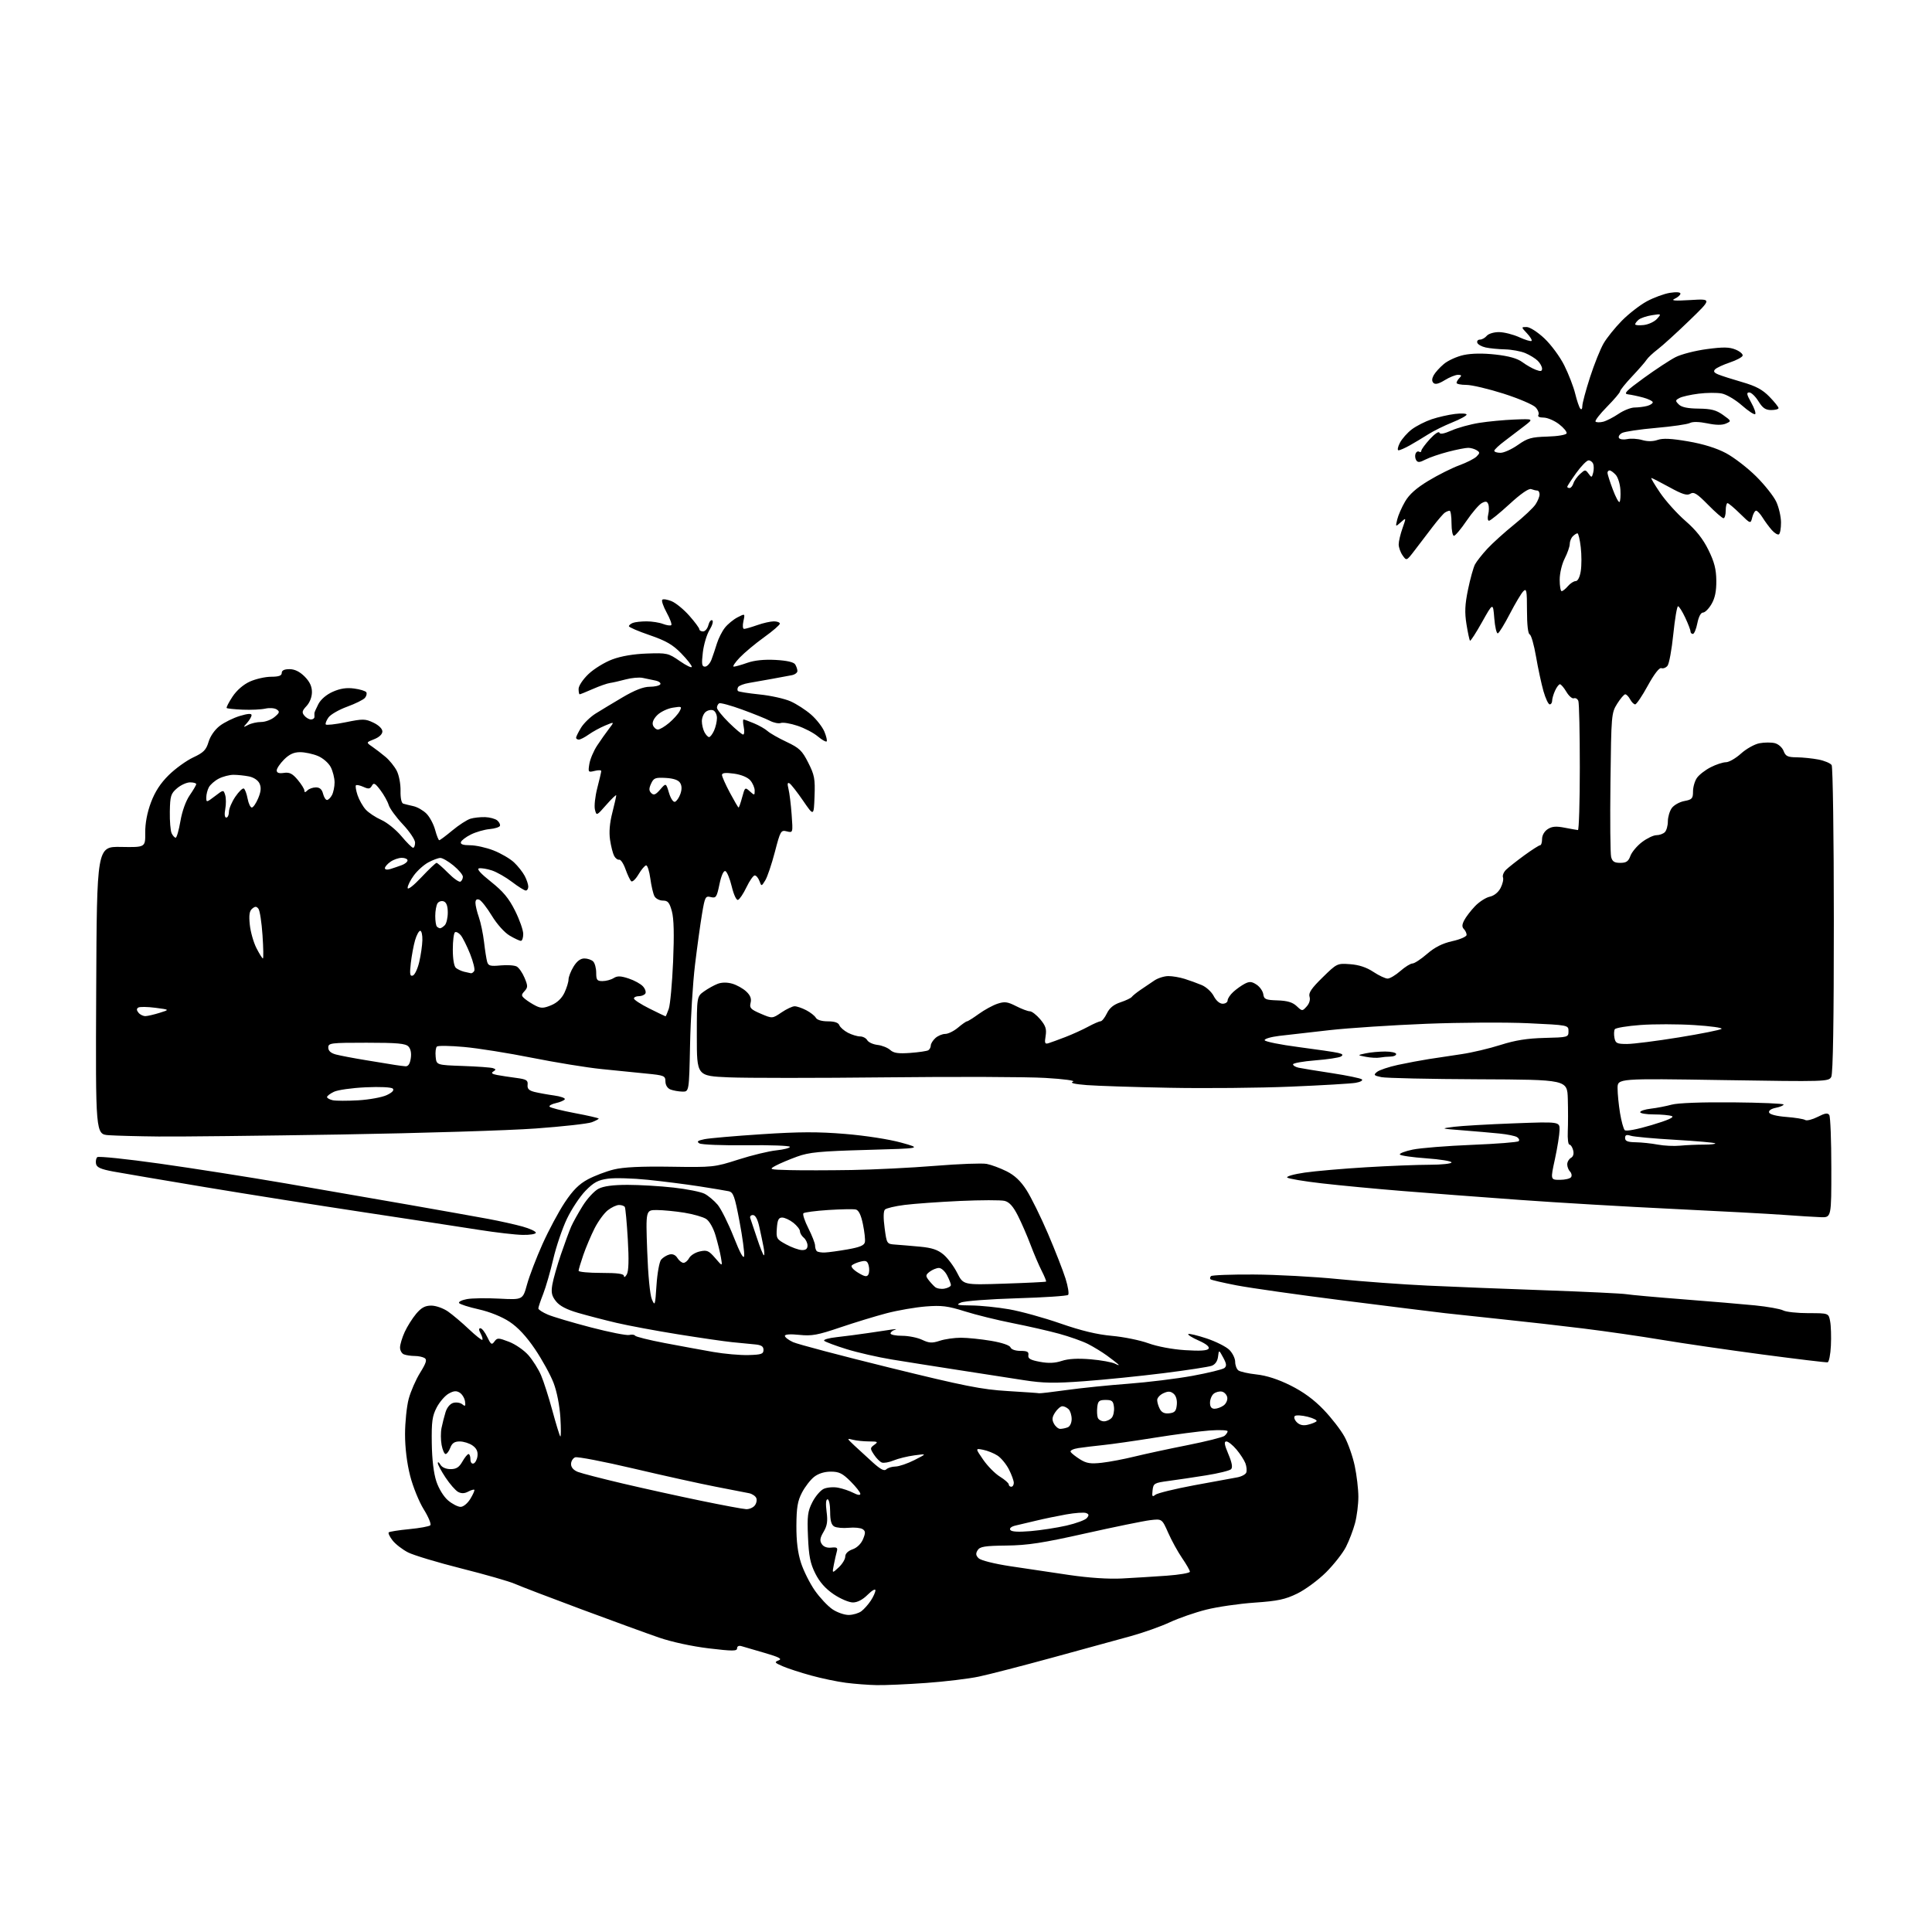 <?xml version="1.0" encoding="UTF-8" standalone="no"?>
<svg 
  version="1.1" 
  xmlns="http://www.w3.org/2000/svg" 
  xmlns:xlink="http://www.w3.org/1999/xlink" 
  xmlns:svg="http://www.w3.org/2000/svg"
  xmlns:rdf="http://www.w3.org/1999/02/22-rdf-syntax-ns#"
  xmlns:cc="http://creativecommons.org/ns#"
  xmlns:dc="http://purl.org/dc/elements/1.1/"
  viewBox="0 0 768 768"
  width="768"
  height="768"
>
<style>svg {background-color: white; }</style>"
<path stroke="none" fill="black" fill-rule="evenodd" d="M348.50,669.86C345.20,669.80 339.69,669.38 336.25,668.93C332.81,668.49 326.59,667.19 322.43,666.04C318.26,664.90 313.20,663.25 311.18,662.38C307.92,660.98 307.73,660.71 309.50,660.03C311.05,659.44 309.82,658.77 304.00,657.07C299.88,655.86 295.71,654.64 294.75,654.37C293.69,654.06 293.00,654.41 293.00,655.23C293.00,656.38 291.24,656.38 281.75,655.25C275.14,654.46 267.00,652.70 262.00,650.98C257.32,649.37 243.38,644.28 231.00,639.68C218.62,635.07 206.75,630.53 204.61,629.58C202.47,628.63 192.96,625.90 183.48,623.51C173.99,621.12 164.42,618.24 162.21,617.11C160.00,615.98 157.24,613.85 156.08,612.38C154.92,610.90 154.22,609.45 154.53,609.14C154.83,608.84 158.50,608.26 162.67,607.86C166.85,607.46 170.62,606.77 171.06,606.32C171.50,605.87 170.33,603.02 168.45,600.00C166.57,596.98 164.12,590.94 163.02,586.59C161.76,581.65 161.00,575.46 161.01,570.09C161.02,565.37 161.67,559.06 162.46,556.09C163.26,553.11 165.30,548.42 167.01,545.68C169.41,541.81 169.82,540.50 168.81,539.86C168.09,539.40 166.30,539.02 164.83,539.02C163.36,539.01 161.45,538.73 160.58,538.39C159.71,538.06 159.01,536.82 159.02,535.64C159.03,534.46 159.86,531.70 160.87,529.50C161.87,527.30 163.93,524.04 165.43,522.25C167.50,519.80 168.99,519.00 171.45,519.00C173.27,519.00 176.23,520.05 178.11,521.36C179.97,522.67 183.71,525.82 186.40,528.38C189.10,530.93 191.50,532.83 191.73,532.60C191.97,532.36 191.66,531.23 191.05,530.09C190.29,528.67 190.27,528.00 190.98,528.00C191.56,528.00 192.78,529.56 193.68,531.46C195.14,534.51 195.48,534.73 196.54,533.28C197.66,531.75 198.08,531.76 202.33,533.38C204.85,534.34 208.32,536.74 210.05,538.71C211.78,540.68 214.04,544.27 215.07,546.67C216.11,549.08 218.14,555.43 219.59,560.78C221.04,566.12 222.45,570.73 222.73,571.00C223.02,571.27 223.03,567.90 222.76,563.50C222.46,558.74 221.37,553.16 220.05,549.72C218.83,546.54 215.52,540.52 212.69,536.33C209.24,531.23 205.90,527.63 202.53,525.41C199.48,523.40 194.66,521.46 190.26,520.47C186.28,519.58 182.78,518.45 182.48,517.97C182.19,517.49 183.58,516.79 185.58,516.42C187.57,516.04 193.40,515.96 198.51,516.23C207.82,516.71 207.82,516.71 209.50,510.61C210.42,507.25 213.19,500.03 215.64,494.56C218.09,489.10 222.08,481.64 224.50,478.00C227.74,473.12 230.18,470.69 233.70,468.80C236.34,467.40 240.97,465.63 244.00,464.89C247.81,463.95 254.78,463.61 266.65,463.79C283.45,464.05 284.01,463.99 293.52,460.94C298.86,459.23 305.66,457.58 308.62,457.28C311.58,456.97 314.00,456.34 314.00,455.89C314.00,455.43 306.24,455.14 296.75,455.25C287.26,455.36 278.83,455.03 278.01,454.51C276.85,453.79 277.31,453.41 280.01,452.85C281.93,452.45 292.18,451.56 302.79,450.87C317.74,449.89 325.22,449.86 336.00,450.76C343.94,451.41 353.48,452.89 358.21,454.20C366.50,456.50 366.50,456.50 344.50,457.11C325.87,457.63 321.64,458.04 316.87,459.77C313.78,460.89 309.95,462.51 308.37,463.36C305.57,464.88 305.69,464.92 314.00,465.14C318.68,465.26 329.70,465.24 338.50,465.10C347.30,464.95 362.25,464.21 371.72,463.44C381.20,462.67 390.42,462.32 392.22,462.67C394.03,463.01 397.58,464.33 400.11,465.59C403.35,467.21 405.72,469.45 408.06,473.09C409.89,475.95 413.73,483.73 416.58,490.39C419.43,497.05 422.57,505.08 423.56,508.24C424.55,511.39 425.02,514.32 424.60,514.74C424.18,515.16 414.99,515.77 404.17,516.09C393.35,516.41 383.38,517.17 382.00,517.78C379.85,518.72 380.43,518.88 386.12,518.94C389.76,518.97 396.53,519.66 401.17,520.47C405.81,521.28 414.99,523.82 421.56,526.11C429.82,528.98 436.12,530.50 442.00,531.02C446.68,531.44 453.20,532.77 456.50,533.97C460.04,535.26 466.04,536.39 471.11,536.71C477.08,537.09 479.94,536.91 480.43,536.11C480.89,535.37 479.45,534.20 476.49,532.89C473.93,531.76 472.07,530.60 472.35,530.31C472.64,530.03 475.91,530.81 479.63,532.04C483.34,533.28 487.42,535.33 488.69,536.60C489.96,537.87 491.00,540.00 491.00,541.33C491.00,542.66 491.56,544.20 492.25,544.74C492.94,545.28 496.20,546.01 499.50,546.37C503.44,546.79 508.07,548.28 513.00,550.74C518.08,553.27 522.33,556.38 526.18,560.40C529.30,563.65 533.03,568.48 534.47,571.13C535.91,573.77 537.74,578.99 538.53,582.72C539.32,586.45 539.97,591.98 539.97,595.00C539.97,598.02 539.38,602.75 538.64,605.50C537.91,608.25 536.28,612.50 535.03,614.95C533.78,617.40 530.22,621.93 527.13,625.02C524.03,628.10 518.88,631.90 515.69,633.46C510.88,635.81 507.95,636.43 498.69,637.07C492.53,637.50 483.90,638.75 479.50,639.86C475.10,640.96 468.57,643.22 465.00,644.89C461.43,646.55 454.45,649.03 449.50,650.39C444.55,651.75 430.57,655.58 418.42,658.91C406.28,662.23 393.08,665.64 389.08,666.48C385.08,667.33 375.66,668.46 368.15,669.00C360.64,669.54 351.80,669.93 348.50,669.86zM337.40,641.97C339.10,641.95 341.36,641.28 342.42,640.48C343.48,639.68 345.16,637.79 346.16,636.27C347.17,634.74 347.99,632.90 347.99,632.17C348.00,631.44 346.62,632.23 344.92,633.92C342.95,635.90 340.84,637.00 339.04,637.00C337.49,637.00 334.06,635.54 331.41,633.75C328.13,631.53 325.81,628.91 324.10,625.50C322.09,621.49 321.52,618.60 321.19,610.92C320.83,602.60 321.06,600.80 322.93,597.13C324.11,594.82 326.15,592.43 327.46,591.83C328.77,591.24 331.34,591.03 333.17,591.38C335.00,591.73 337.74,592.66 339.25,593.45C340.95,594.33 342.00,594.48 342.00,593.82C342.00,593.24 340.25,591.02 338.12,588.88C334.91,585.67 333.55,585.00 330.25,585.00C327.72,585.00 325.30,585.76 323.61,587.09C322.14,588.25 319.97,591.06 318.79,593.34C317.05,596.68 316.62,599.28 316.58,606.50C316.55,612.69 317.13,617.31 318.42,621.30C319.46,624.48 321.93,629.42 323.92,632.27C325.91,635.11 329.06,638.47 330.92,639.72C332.77,640.97 335.69,641.99 337.40,641.97zM446.00,627.47C450.68,627.23 458.66,626.73 463.75,626.37C468.84,626.00 473.00,625.29 473.00,624.78C473.00,624.28 471.62,621.85 469.93,619.40C468.25,616.95 465.75,612.42 464.39,609.34C461.91,603.73 461.91,603.73 457.20,604.29C454.62,604.60 443.05,606.97 431.50,609.55C414.46,613.37 408.54,614.28 400.11,614.38C391.43,614.48 389.54,614.79 388.63,616.23C387.80,617.55 387.89,618.32 389.02,619.43C389.87,620.27 395.20,621.62 401.50,622.58C407.55,623.50 418.12,625.07 425.00,626.08C432.83,627.23 440.68,627.75 446.00,627.47zM333.38,623.08C334.82,621.74 336.00,619.81 336.00,618.77C336.00,617.60 337.09,616.52 338.91,615.88C340.67,615.27 342.30,613.68 343.07,611.84C344.10,609.33 344.08,608.65 342.91,607.86C342.13,607.34 339.65,607.10 337.38,607.32C335.11,607.54 332.53,607.31 331.63,606.81C330.47,606.16 330.00,604.49 330.00,600.95C330.00,598.21 329.54,596.00 328.97,596.00C328.31,596.00 328.17,597.77 328.58,600.90C329.09,604.71 328.82,606.49 327.39,608.92C325.95,611.35 325.79,612.44 326.66,613.77C327.36,614.87 328.76,615.39 330.47,615.20C332.66,614.96 333.07,615.24 332.66,616.70C332.38,617.69 331.84,620.08 331.46,622.00C330.77,625.50 330.77,625.50 333.38,623.08zM409.64,608.65C413.68,608.31 420.11,607.32 423.93,606.45C427.74,605.58 431.39,604.23 432.04,603.45C432.97,602.33 432.90,601.90 431.72,601.45C430.90,601.13 427.36,601.38 423.86,602.00C420.36,602.62 415.02,603.73 412.00,604.46C408.98,605.19 405.24,606.08 403.71,606.42C402.02,606.81 401.19,607.50 401.60,608.16C402.06,608.90 404.72,609.06 409.64,608.65zM296.63,599.92C297.80,599.97 299.31,599.33 299.99,598.51C300.67,597.69 300.97,596.36 300.65,595.54C300.34,594.73 299.05,593.85 297.79,593.58C296.53,593.32 290.55,592.15 284.50,590.99C278.45,589.82 263.77,586.58 251.88,583.78C239.99,580.98 229.53,578.97 228.63,579.31C227.74,579.66 227.00,580.86 227.00,581.99C227.00,583.31 227.99,584.43 229.75,585.12C231.26,585.70 239.25,587.77 247.50,589.71C255.75,591.65 269.70,594.73 278.50,596.54C287.30,598.36 295.46,599.88 296.63,599.92zM183.09,599.00C184.20,599.00 185.86,597.63 186.98,595.80C188.05,594.03 188.76,592.42 188.55,592.22C188.34,592.01 187.23,592.34 186.09,592.95C184.65,593.72 183.41,593.76 182.11,593.06C181.07,592.50 178.82,589.93 177.11,587.35C175.40,584.77 174.01,582.17 174.03,581.58C174.05,580.99 174.52,581.29 175.08,582.25C175.69,583.30 177.30,584.00 179.10,584.00C181.38,584.00 182.50,583.29 183.80,581.01C184.73,579.36 185.84,578.01 186.25,578.01C186.66,578.00 187.00,578.94 187.00,580.08C187.00,581.30 187.52,582.00 188.25,581.76C188.94,581.53 189.64,580.19 189.81,578.77C190.02,576.99 189.41,575.70 187.83,574.60C186.58,573.72 184.29,573.00 182.75,573.00C180.68,573.00 179.70,573.65 179.00,575.50C178.48,576.88 177.64,578.00 177.14,578.00C176.63,578.00 175.92,576.39 175.55,574.42C175.18,572.45 175.16,569.41 175.51,567.67C175.86,565.92 176.58,563.08 177.11,561.36C177.70,559.46 178.94,557.99 180.24,557.65C181.43,557.34 183.03,557.61 183.79,558.24C184.93,559.19 185.13,558.97 184.85,557.05C184.66,555.76 183.71,554.21 182.74,553.60C181.41,552.77 180.34,552.86 178.33,554.00C176.87,554.83 174.74,557.30 173.59,559.50C171.83,562.86 171.52,565.12 171.64,573.67C171.73,580.16 172.39,585.66 173.46,588.89C174.45,591.85 176.39,594.99 178.15,596.47C179.80,597.86 182.03,599.00 183.09,599.00zM459.24,594.21C460.02,593.57 466.92,591.87 474.58,590.44C482.24,589.01 489.94,587.60 491.69,587.30C493.44,587.00 495.12,586.13 495.41,585.37C495.70,584.61 495.55,582.95 495.07,581.68C494.59,580.42 492.99,577.95 491.51,576.19C490.03,574.44 488.23,573.00 487.50,573.00C486.50,573.00 486.70,574.25 488.28,578.00C489.73,581.43 490.07,583.33 489.37,584.03C488.80,584.60 484.32,585.70 479.42,586.48C474.51,587.27 467.80,588.26 464.50,588.70C458.82,589.46 458.48,589.66 458.16,592.44C457.89,594.88 458.07,595.19 459.24,594.21zM402.00,591.00C402.55,591.00 403.00,590.31 403.00,589.46C403.00,588.61 402.13,586.21 401.06,584.11C399.99,582.02 397.96,579.55 396.55,578.63C395.14,577.70 392.57,576.66 390.84,576.32C387.69,575.69 387.69,575.69 390.83,580.25C392.56,582.76 395.55,585.80 397.49,586.99C399.42,588.19 401.00,589.58 401.00,590.08C401.00,590.59 401.45,591.00 402.00,591.00zM352.31,584.09C352.91,583.49 354.55,582.99 355.95,582.97C357.35,582.95 360.75,581.79 363.50,580.40C368.50,577.85 368.50,577.85 363.50,578.52C360.75,578.89 357.03,579.80 355.23,580.55C353.42,581.30 351.31,581.67 350.54,581.38C349.76,581.08 348.36,579.67 347.43,578.25C345.83,575.81 345.83,575.59 347.56,574.33C349.19,573.14 348.97,573.00 345.44,572.99C343.27,572.98 340.38,572.68 339.00,572.32C336.57,571.69 336.59,571.75 339.59,574.59C341.30,576.19 344.61,579.23 346.95,581.34C350.04,584.13 351.52,584.88 352.31,584.09zM438.00,581.47C441.02,581.13 446.88,580.02 451.00,579.00C455.12,577.99 464.57,575.95 472.00,574.48C479.43,573.00 486.06,571.34 486.75,570.78C487.44,570.21 488.00,569.39 488.00,568.94C488.00,568.49 484.74,568.36 480.75,568.65C476.76,568.95 466.98,570.23 459.00,571.51C451.02,572.79 441.80,574.11 438.50,574.44C435.20,574.78 430.81,575.31 428.75,575.62C426.63,575.93 425.26,576.61 425.60,577.17C425.94,577.72 427.63,579.05 429.36,580.13C431.91,581.72 433.54,581.97 438.00,581.47zM421.45,568.00C422.21,568.00 423.55,567.73 424.42,567.39C425.32,567.05 426.00,565.63 426.00,564.09C426.00,562.61 425.46,560.86 424.80,560.20C424.14,559.54 423.03,559.00 422.32,559.00C421.62,559.00 420.33,560.09 419.45,561.43C418.21,563.33 418.10,564.33 418.96,565.93C419.57,567.07 420.69,568.00 421.45,568.00zM519.82,566.37C521.30,566.03 522.87,565.41 523.31,565.01C523.76,564.61 522.19,563.78 519.82,563.18C517.45,562.58 515.14,562.46 514.69,562.91C514.24,563.36 514.61,564.47 515.51,565.37C516.62,566.47 518.01,566.80 519.82,566.37zM438.85,565.00C439.90,565.00 441.29,564.35 441.95,563.56C442.61,562.77 443.00,560.86 442.82,559.31C442.55,556.93 442.05,556.50 439.50,556.50C436.95,556.50 436.45,556.92 436.18,559.33C436.00,560.89 436.10,562.81 436.39,563.58C436.69,564.36 437.80,565.00 438.85,565.00zM464.82,561.81C467.00,561.56 467.56,560.93 467.80,558.41C467.99,556.52 467.49,554.83 466.52,554.02C465.30,553.01 464.37,552.96 462.47,553.83C461.11,554.45 460.00,555.67 460.00,556.54C460.00,557.42 460.48,559.03 461.07,560.13C461.81,561.51 462.95,562.03 464.82,561.81zM482.81,560.00C483.80,560.00 485.43,559.41 486.42,558.68C487.41,557.96 488.05,556.50 487.85,555.45C487.64,554.39 486.67,553.37 485.69,553.18C484.71,552.99 483.25,553.38 482.45,554.04C481.65,554.70 481.00,556.31 481.00,557.62C481.00,559.25 481.57,560.00 482.81,560.00zM413.08,553.84C413.39,553.93 418.34,553.35 424.08,552.55C429.81,551.75 440.80,550.63 448.50,550.06C456.20,549.48 467.68,548.07 474.00,546.92C480.32,545.76 486.05,544.36 486.72,543.81C487.68,543.02 487.57,542.10 486.24,539.65C484.53,536.50 484.53,536.50 484.19,539.30C483.98,541.08 483.06,542.40 481.68,542.92C480.48,543.36 471.85,544.69 462.50,545.86C453.15,547.03 438.98,548.47 431.00,549.05C419.13,549.93 414.78,549.85 407.00,548.64C401.77,547.82 390.07,546.01 381.00,544.61C371.93,543.21 360.00,541.32 354.50,540.42C349.00,539.52 340.90,537.66 336.50,536.30C332.10,534.93 328.11,533.44 327.64,532.99C327.16,532.54 329.41,531.88 332.64,531.53C335.86,531.18 341.43,530.45 345.00,529.92C348.57,529.38 352.85,528.74 354.50,528.51C356.15,528.27 356.71,528.31 355.75,528.61C354.79,528.90 354.00,529.56 354.00,530.07C354.00,530.58 356.07,531.00 358.60,531.00C361.13,531.00 364.71,531.72 366.55,532.59C369.35,533.92 370.52,533.98 373.57,532.98C375.58,532.31 379.36,531.77 381.97,531.77C384.57,531.77 389.95,532.32 393.92,532.99C398.26,533.72 401.36,534.76 401.68,535.60C401.99,536.42 403.63,537.00 405.65,537.00C408.35,537.00 409.02,537.37 408.79,538.72C408.57,540.05 409.58,540.64 413.35,541.34C416.79,541.99 419.33,541.88 422.07,540.98C424.66,540.12 428.43,539.91 433.52,540.34C437.69,540.69 442.09,541.49 443.30,542.11C444.51,542.74 445.05,542.83 444.50,542.32C443.95,541.81 441.93,540.24 440.00,538.84C438.07,537.44 434.70,535.38 432.50,534.26C430.30,533.14 425.12,531.31 421.00,530.18C416.88,529.05 408.55,527.16 402.50,525.96C396.45,524.77 387.90,522.66 383.50,521.27C376.76,519.15 374.31,518.84 368.00,519.34C363.88,519.67 356.90,520.87 352.50,522.02C348.10,523.17 339.78,525.71 334.00,527.67C325.02,530.72 322.67,531.15 317.75,530.63C314.18,530.26 312.00,530.41 312.00,531.03C312.00,531.58 313.46,532.70 315.25,533.52C317.04,534.34 334.25,538.89 353.50,543.63C383.37,550.98 390.26,552.35 400.50,552.96C407.10,553.36 412.76,553.75 413.08,553.84zM726.50,541.54C725.95,541.65 714.25,540.24 700.50,538.42C686.75,536.59 668.75,533.97 660.50,532.59C652.25,531.21 638.30,529.20 629.50,528.11C620.70,527.02 606.52,525.41 598.00,524.53C589.48,523.64 578.90,522.51 574.50,522.01C570.10,521.50 551.88,519.24 534.00,516.97C516.12,514.71 497.05,512.00 491.61,510.96C486.17,509.91 481.48,508.82 481.19,508.53C480.90,508.24 480.99,507.68 481.39,507.28C481.79,506.88 489.40,506.59 498.31,506.64C507.21,506.68 522.38,507.50 532.00,508.46C541.62,509.42 557.60,510.59 567.50,511.05C577.40,511.52 598.55,512.36 614.50,512.92C630.45,513.49 644.85,514.18 646.50,514.46C648.15,514.74 658.27,515.66 669.00,516.49C679.73,517.32 692.62,518.41 697.65,518.91C702.69,519.42 707.72,520.32 708.84,520.91C709.95,521.51 714.48,522.00 718.89,522.00C726.91,522.00 726.91,522.00 727.51,525.25C727.85,527.04 727.98,531.39 727.81,534.92C727.64,538.45 727.05,541.43 726.50,541.54zM297.50,538.66C302.65,538.52 303.50,538.23 303.50,536.61C303.50,535.19 302.65,534.65 300.00,534.41C298.07,534.23 294.02,533.84 291.00,533.53C287.98,533.23 278.30,531.82 269.50,530.41C260.70,529.00 249.68,526.94 245.00,525.84C240.32,524.74 233.49,522.96 229.80,521.89C225.21,520.56 222.44,519.11 221.00,517.27C219.31,515.13 219.03,513.81 219.56,510.65C219.93,508.48 221.47,503.06 222.99,498.61C224.51,494.15 226.36,489.15 227.09,487.50C227.82,485.85 229.88,482.16 231.66,479.30C233.45,476.44 236.26,473.40 237.91,472.55C239.93,471.50 243.69,471.00 249.49,471.00C254.21,471.00 262.43,471.48 267.74,472.08C273.05,472.67 278.60,473.78 280.08,474.54C281.55,475.30 283.89,477.27 285.27,478.90C286.64,480.54 289.51,486.29 291.64,491.67C294.20,498.16 295.61,500.71 295.82,499.24C295.99,498.02 295.16,491.84 293.96,485.50C292.05,475.43 291.51,473.93 289.64,473.53C288.46,473.28 283.23,472.41 278.00,471.59C272.77,470.78 263.57,469.61 257.54,468.99C251.51,468.37 244.38,468.17 241.68,468.54C237.71,469.09 236.02,470.00 232.74,473.36C230.52,475.64 227.20,480.65 225.36,484.50C223.52,488.35 221.08,495.55 219.93,500.50C218.78,505.45 216.97,511.70 215.92,514.38C214.86,517.07 214.00,519.65 214.00,520.12C214.00,520.59 215.69,521.69 217.75,522.57C219.81,523.45 227.53,525.74 234.90,527.66C242.26,529.58 249.13,530.94 250.15,530.67C251.16,530.41 252.21,530.53 252.47,530.96C252.74,531.38 258.02,532.70 264.23,533.88C270.43,535.06 279.10,536.65 283.50,537.42C287.90,538.19 294.20,538.75 297.50,538.66zM260.97,510.88C261.28,506.14 262.11,501.58 262.80,500.74C263.50,499.90 264.97,498.98 266.08,498.69C267.38,498.35 268.51,498.84 269.28,500.08C269.94,501.14 271.03,502.00 271.71,502.00C272.38,502.00 273.39,501.14 273.96,500.08C274.52,499.03 276.43,497.84 278.20,497.46C281.04,496.83 281.77,497.15 284.32,500.12C287.22,503.50 287.22,503.50 286.58,499.83C286.23,497.81 285.26,493.87 284.43,491.08C283.56,488.13 281.99,485.39 280.71,484.55C279.49,483.76 275.57,482.64 272.00,482.06C268.43,481.49 263.52,481.01 261.10,481.01C256.69,481.00 256.69,481.00 257.27,497.25C257.62,506.88 258.37,514.72 259.13,516.50C260.33,519.32 260.44,519.00 260.97,510.88zM375.50,512.24C376.88,511.98 378.00,511.35 378.00,510.83C378.00,510.32 377.31,508.57 376.47,506.95C375.64,505.33 374.17,504.01 373.22,504.03C372.28,504.05 370.65,504.71 369.60,505.50C367.97,506.74 367.89,507.18 369.05,508.72C369.79,509.70 370.99,511.00 371.70,511.61C372.42,512.22 374.13,512.51 375.50,512.24zM399.22,510.27C408.17,509.98 415.64,509.61 415.82,509.46C416.00,509.32 415.22,507.39 414.09,505.18C412.97,502.98 410.97,498.31 409.65,494.80C408.33,491.30 406.07,486.09 404.62,483.23C402.74,479.53 401.23,477.84 399.35,477.37C397.90,477.01 389.91,477.02 381.61,477.40C373.30,477.78 363.41,478.49 359.63,478.97C355.86,479.44 352.32,480.28 351.78,480.82C351.16,481.44 351.11,484.15 351.65,488.15C352.50,494.50 352.50,494.50 356.00,494.75C357.93,494.88 362.32,495.26 365.77,495.58C370.47,496.02 372.80,496.80 375.07,498.71C376.74,500.11 379.19,503.41 380.52,506.04C382.94,510.81 382.94,510.81 399.22,510.27zM249.16,506.60C249.91,505.31 250.04,500.84 249.56,492.64C249.17,486.00 248.64,480.22 248.37,479.79C248.10,479.35 247.07,479.00 246.08,479.00C245.08,479.00 243.07,479.94 241.60,481.10C240.13,482.25 237.76,485.51 236.33,488.33C234.91,491.15 232.90,495.90 231.87,498.88C230.84,501.87 230.00,504.69 230.00,505.16C230.00,505.62 234.05,506.00 239.00,506.00C245.52,506.00 248.01,506.34 248.03,507.25C248.05,507.94 248.56,507.65 249.16,506.60zM345.18,506.65C345.58,505.93 345.64,504.34 345.32,503.10C344.83,501.25 344.26,500.97 342.11,501.50C340.68,501.85 339.10,502.53 338.62,503.00C338.11,503.50 339.17,504.74 341.09,505.91C343.72,507.51 344.61,507.67 345.18,506.65zM303.66,499.00C303.93,499.00 303.88,497.54 303.53,495.75C303.19,493.96 302.43,490.36 301.85,487.75C301.17,484.65 300.28,483.00 299.29,483.00C298.46,483.00 297.99,483.56 298.25,484.25C298.50,484.94 299.71,488.54 300.94,492.25C302.16,495.96 303.39,499.00 303.66,499.00zM327.92,497.89C329.34,497.83 333.42,497.27 336.99,496.64C341.81,495.79 343.57,495.05 343.81,493.76C344.00,492.80 343.64,489.58 343.02,486.61C342.27,482.96 341.35,481.08 340.20,480.80C339.27,480.58 334.36,480.67 329.29,480.99C324.22,481.32 319.76,481.91 319.37,482.29C318.99,482.68 319.87,485.37 321.34,488.26C322.80,491.16 324.00,494.23 324.00,495.10C324.00,495.96 324.30,496.97 324.67,497.33C325.03,497.70 326.50,497.95 327.92,497.89zM318.75,496.92C320.31,496.98 321.00,496.43 321.00,495.12C321.00,494.09 320.32,492.68 319.50,492.00C318.68,491.32 318.00,490.17 318.00,489.45C318.00,488.73 316.81,487.21 315.37,486.07C313.92,484.93 311.92,484.00 310.92,484.00C309.51,484.00 309.05,484.93 308.81,488.25C308.51,492.29 308.69,492.61 312.50,494.67C314.70,495.87 317.51,496.88 318.75,496.92zM207.75,490.89C204.86,490.84 197.10,489.94 190.50,488.90C183.90,487.86 163.43,484.73 145.00,481.95C126.57,479.17 98.00,474.65 81.50,471.90C65.00,469.15 48.58,466.36 45.01,465.70C40.06,464.78 38.44,464.05 38.17,462.64C37.97,461.62 38.19,460.43 38.66,459.99C39.12,459.54 50.30,460.70 63.50,462.56C76.70,464.42 99.20,467.95 113.50,470.41C127.80,472.87 149.85,476.70 162.50,478.91C175.15,481.13 189.32,483.65 194.00,484.52C198.68,485.39 204.86,486.77 207.75,487.58C210.64,488.39 213.00,489.49 213.00,490.03C213.00,490.56 210.64,490.95 207.75,490.89zM723.75,483.85C721.41,483.77 714.77,483.36 709.00,482.93C703.23,482.51 683.42,481.44 665.00,480.56C646.58,479.68 619.12,478.07 604.00,476.97C588.88,475.88 567.95,474.29 557.50,473.44C547.05,472.60 532.66,471.23 525.51,470.41C518.37,469.60 512.15,468.55 511.69,468.09C511.23,467.63 514.37,466.74 518.68,466.12C522.98,465.50 533.92,464.55 543.00,464.01C552.08,463.46 563.44,463.01 568.25,463.01C573.06,463.00 577.00,462.59 577.00,462.08C577.00,461.57 572.49,460.84 566.98,460.45C561.47,460.06 556.74,459.38 556.46,458.94C556.19,458.51 558.50,457.62 561.58,456.98C564.66,456.34 575.23,455.50 585.07,455.10C594.90,454.71 603.28,454.05 603.69,453.64C604.11,453.23 603.81,452.50 603.04,452.02C602.26,451.54 599.13,450.90 596.07,450.60C593.00,450.29 586.45,449.72 581.50,449.33C572.50,448.62 572.50,448.62 578.00,447.92C581.02,447.54 591.71,446.92 601.75,446.55C620.00,445.87 620.00,445.87 619.95,449.19C619.92,451.01 619.09,456.21 618.11,460.75C616.31,469.00 616.31,469.00 620.10,469.00C622.18,469.00 624.18,468.51 624.55,467.91C624.92,467.31 624.72,466.32 624.11,465.71C623.50,465.10 623.00,463.81 623.00,462.85C623.00,461.89 623.66,460.73 624.47,460.28C625.40,459.76 625.72,458.64 625.35,457.23C625.03,456.00 624.37,455.00 623.87,455.00C623.38,455.00 623.09,452.64 623.22,449.75C623.35,446.86 623.35,441.05 623.23,436.84C623.00,429.18 623.00,429.18 587.75,429.03C568.36,428.95 550.98,428.57 549.12,428.18C546.10,427.54 545.91,427.32 547.37,426.11C548.26,425.37 552.04,424.10 555.75,423.30C559.46,422.50 564.98,421.47 568.00,421.00C571.02,420.53 576.87,419.65 580.98,419.04C585.09,418.44 592.07,416.79 596.48,415.38C602.33,413.52 607.08,412.76 614.00,412.59C623.32,412.36 623.50,412.31 623.50,409.93C623.50,407.50 623.50,407.50 607.50,406.75C598.70,406.34 580.48,406.44 567.00,406.97C553.52,407.51 536.20,408.64 528.50,409.50C520.80,410.36 511.80,411.39 508.50,411.78C505.20,412.18 502.60,412.95 502.72,413.50C502.84,414.05 508.91,415.28 516.22,416.23C523.52,417.18 530.60,418.22 531.95,418.55C533.77,418.99 534.05,419.35 533.04,419.98C532.30,420.44 527.71,421.13 522.84,421.51C517.98,421.90 514.00,422.61 514.00,423.09C514.00,423.57 515.01,424.18 516.25,424.44C517.49,424.71 523.45,425.68 529.50,426.60C535.55,427.53 540.90,428.64 541.38,429.07C541.86,429.51 540.74,430.12 538.88,430.44C537.02,430.76 525.38,431.45 513.00,431.96C500.62,432.48 479.02,432.68 465.00,432.41C450.98,432.15 436.12,431.66 432.00,431.34C427.07,430.95 425.18,430.49 426.50,430.00C427.67,429.57 423.13,428.94 415.50,428.49C408.35,428.06 379.96,427.96 352.41,428.26C324.86,428.56 296.63,428.56 289.66,428.26C277.00,427.71 277.00,427.71 277.00,411.92C277.00,396.14 277.00,396.14 279.87,394.09C281.45,392.97 283.89,391.61 285.30,391.08C286.91,390.46 289.07,390.45 291.09,391.03C292.87,391.54 295.36,392.93 296.64,394.13C298.29,395.68 298.79,396.99 298.37,398.65C297.87,400.67 298.40,401.24 302.40,402.96C307.01,404.93 307.01,404.93 310.64,402.47C312.64,401.11 315.00,400.00 315.89,400.01C316.78,400.01 318.85,400.72 320.50,401.58C322.15,402.44 323.86,403.78 324.30,404.57C324.78,405.44 326.67,406.00 329.08,406.00C331.74,406.00 333.26,406.51 333.65,407.54C333.98,408.38 335.52,409.73 337.07,410.54C338.63,411.34 340.80,412.00 341.90,412.00C343.00,412.00 344.28,412.67 344.74,413.49C345.20,414.32 347.03,415.16 348.82,415.37C350.60,415.57 352.87,416.48 353.86,417.37C355.25,418.63 357.07,418.90 361.85,418.55C365.26,418.30 368.48,417.82 369.02,417.49C369.56,417.15 370.00,416.30 370.00,415.60C370.00,414.89 370.82,413.57 371.83,412.65C372.83,411.74 374.60,411.00 375.75,411.00C376.90,411.00 379.18,409.88 380.82,408.50C382.45,407.12 384.07,406.00 384.40,406.00C384.74,406.00 386.85,404.67 389.09,403.05C391.33,401.43 394.67,399.61 396.51,399.00C399.34,398.06 400.49,398.21 403.89,399.94C406.11,401.08 408.57,402.00 409.37,402.00C410.17,402.00 412.03,403.44 413.51,405.19C415.66,407.75 416.09,409.07 415.65,411.80C415.18,414.68 415.35,415.13 416.80,414.69C417.73,414.40 420.75,413.30 423.50,412.24C426.25,411.18 430.29,409.35 432.49,408.16C434.68,406.97 436.93,405.99 437.49,405.98C438.04,405.97 439.18,404.55 440.00,402.84C441.04,400.68 442.70,399.33 445.40,398.43C447.55,397.72 449.57,396.75 449.90,396.29C450.23,395.83 451.79,394.56 453.38,393.48C454.96,392.39 457.43,390.71 458.88,389.76C460.32,388.80 462.82,388.01 464.43,388.01C466.04,388.00 468.96,388.50 470.93,389.12C472.89,389.74 475.94,390.84 477.70,391.58C479.47,392.32 481.62,394.29 482.48,395.96C483.43,397.79 484.84,399.00 486.03,399.00C487.11,399.00 488.00,398.40 488.00,397.67C488.00,396.95 489.01,395.43 490.25,394.30C491.49,393.17 493.54,391.71 494.82,391.05C496.69,390.08 497.58,390.15 499.49,391.40C500.79,392.25 502.00,393.97 502.18,395.23C502.46,397.24 503.11,397.52 507.85,397.67C511.74,397.80 513.82,398.42 515.44,399.94C517.64,402.01 517.68,402.01 519.42,400.09C520.50,398.90 520.94,397.38 520.56,396.19C520.09,394.70 521.33,392.86 525.72,388.57C531.44,382.96 531.55,382.91 536.69,383.28C540.17,383.53 543.21,384.53 545.92,386.33C548.14,387.80 550.69,389.00 551.60,389.00C552.50,389.00 554.77,387.65 556.65,386.00C558.53,384.35 560.70,383.00 561.47,383.00C562.25,383.00 564.86,381.29 567.27,379.20C570.36,376.53 573.36,375.01 577.33,374.12C580.46,373.43 583.00,372.31 583.00,371.63C583.00,370.95 582.51,369.91 581.91,369.31C581.12,368.52 581.15,367.56 582.03,365.86C582.69,364.56 584.60,362.06 586.27,360.30C587.94,358.53 590.59,356.81 592.17,356.46C593.93,356.08 595.60,354.73 596.51,352.98C597.32,351.41 597.75,349.52 597.46,348.77C597.18,348.02 597.74,346.64 598.72,345.70C599.70,344.76 602.96,342.19 605.97,339.99C608.98,337.80 611.80,336.00 612.22,336.00C612.65,336.00 613.00,334.89 613.00,333.52C613.00,332.05 613.91,330.46 615.25,329.59C616.96,328.49 618.58,328.36 622.00,329.03C624.48,329.51 626.84,329.93 627.25,329.96C627.66,329.98 628.00,318.79 628.00,305.08C628.00,291.38 627.74,279.48 627.42,278.64C627.10,277.81 626.30,277.33 625.64,277.58C624.99,277.83 623.65,276.68 622.67,275.02C621.69,273.36 620.53,272.00 620.10,272.00C619.67,272.00 618.80,273.15 618.16,274.55C617.52,275.95 617.00,277.75 617.00,278.55C617.00,279.35 616.56,280.00 616.03,280.00C615.49,280.00 614.38,277.64 613.55,274.75C612.73,271.86 611.40,265.69 610.60,261.03C609.80,256.36 608.67,252.39 608.08,252.19C607.41,251.97 607.00,248.33 607.00,242.70C607.00,234.69 606.82,233.75 605.54,235.04C604.73,235.84 602.33,239.88 600.19,244.00C598.06,248.12 595.91,251.62 595.41,251.77C594.91,251.91 594.27,249.21 594.00,245.77C593.50,239.50 593.50,239.50 589.13,247.30C586.73,251.59 584.58,254.91 584.35,254.68C584.12,254.45 583.49,251.52 582.95,248.17C582.19,243.42 582.32,240.35 583.57,234.31C584.45,230.04 585.70,225.56 586.34,224.35C586.98,223.15 589.19,220.35 591.25,218.12C593.32,215.90 598.11,211.57 601.91,208.50C605.72,205.43 609.54,201.83 610.41,200.49C611.29,199.16 612.00,197.38 612.00,196.54C612.00,195.69 611.59,195.00 611.08,195.00C610.58,195.00 609.49,194.74 608.67,194.43C607.72,194.06 604.54,196.26 600.01,200.43C596.07,204.04 592.42,207.00 591.90,207.00C591.39,207.00 591.24,205.88 591.59,204.50C591.93,203.13 591.95,201.31 591.62,200.46C591.16,199.25 590.60,199.15 589.04,199.98C587.94,200.57 585.22,203.74 582.98,207.02C580.75,210.31 578.49,213.00 577.96,213.00C577.43,213.00 577.00,210.75 577.00,208.00C577.00,205.25 576.66,203.01 576.25,203.02C575.84,203.02 574.99,203.36 574.37,203.77C573.75,204.17 571.53,206.75 569.43,209.50C567.33,212.25 564.16,216.41 562.37,218.75C559.12,223.00 559.12,223.00 557.56,220.78C556.70,219.56 556.00,217.59 556.00,216.40C556.00,215.22 556.68,212.32 557.52,209.96C559.03,205.66 559.03,205.66 556.87,207.58C554.70,209.50 554.70,209.50 555.42,206.50C555.81,204.85 557.21,201.65 558.53,199.39C560.20,196.52 563.02,194.01 567.84,191.10C571.65,188.80 577.16,186.04 580.08,184.97C583.01,183.90 586.10,182.33 586.95,181.48C588.32,180.10 588.33,179.82 587.00,178.98C586.17,178.46 584.66,178.02 583.64,178.02C582.62,178.01 579.04,178.71 575.69,179.58C572.33,180.45 568.27,181.84 566.66,182.67C564.36,183.87 563.57,183.92 562.96,182.93C562.53,182.25 562.42,181.08 562.70,180.35C562.98,179.61 563.61,179.26 564.10,179.56C564.60,179.87 565.00,179.70 565.00,179.18C565.00,178.67 566.53,176.59 568.39,174.55C570.26,172.51 571.95,171.35 572.16,171.97C572.41,172.73 573.99,172.45 577.02,171.12C579.48,170.03 584.42,168.67 588.00,168.10C591.58,167.53 597.91,166.93 602.07,166.77C609.64,166.48 609.64,166.48 606.07,169.25C604.11,170.78 600.59,173.46 598.25,175.21C595.91,176.95 594.00,178.75 594.00,179.19C594.00,179.64 595.11,180.00 596.47,180.00C597.83,180.00 600.93,178.60 603.36,176.89C607.22,174.17 608.71,173.74 615.08,173.55C619.22,173.43 622.54,172.87 622.75,172.26C622.94,171.67 621.58,170.02 619.71,168.59C617.84,167.17 615.09,166.00 613.60,166.00C611.93,166.00 611.14,165.59 611.54,164.94C611.90,164.35 611.41,163.00 610.45,161.94C609.48,160.88 603.77,158.43 597.74,156.50C591.71,154.58 585.03,153.00 582.89,153.00C580.75,153.00 579.00,152.64 579.00,152.20C579.00,151.76 579.54,150.86 580.20,150.20C581.13,149.27 580.99,149.00 579.57,149.00C578.56,149.00 576.19,149.96 574.29,151.13C571.96,152.57 570.53,152.93 569.83,152.23C569.14,151.54 569.16,150.57 569.88,149.22C570.47,148.12 572.30,146.08 573.95,144.70C575.59,143.31 579.15,141.70 581.85,141.12C585.02,140.45 589.52,140.38 594.51,140.94C599.78,141.53 603.16,142.48 605.11,143.92C606.68,145.09 609.10,146.47 610.49,146.99C612.43,147.73 613.00,147.63 613.00,146.55C613.00,145.77 612.23,144.37 611.29,143.43C610.35,142.49 608.11,141.11 606.32,140.36C604.53,139.61 600.91,138.95 598.28,138.88C595.65,138.82 592.19,138.48 590.58,138.13C588.98,137.78 587.48,136.94 587.25,136.25C587.02,135.56 587.49,135.00 588.29,135.00C589.10,135.00 590.32,134.33 591.00,133.50C591.70,132.66 593.84,132.01 595.87,132.02C597.87,132.03 601.48,132.94 603.90,134.04C606.32,135.14 608.53,135.80 608.82,135.51C609.11,135.23 608.29,133.87 607.00,132.50C604.65,130.00 604.65,130.00 606.87,130.00C608.12,130.00 611.19,131.96 613.89,134.49C616.55,136.99 620.09,141.77 621.82,145.24C623.54,148.68 625.50,153.75 626.17,156.50C626.84,159.25 627.75,161.93 628.20,162.45C628.65,162.99 629.00,162.53 629.00,161.41C629.00,160.31 630.38,155.16 632.06,149.96C633.74,144.76 636.18,138.69 637.47,136.48C638.76,134.27 642.02,130.22 644.72,127.48C647.42,124.74 651.88,121.28 654.62,119.79C657.37,118.30 661.50,116.78 663.81,116.41C666.32,116.01 668.00,116.13 668.00,116.72C668.00,117.26 666.99,118.16 665.75,118.74C664.07,119.52 665.65,119.65 672.00,119.27C680.50,118.76 680.50,118.76 671.50,127.46C666.55,132.25 660.92,137.37 659.00,138.83C657.08,140.29 655.08,142.17 654.56,142.99C654.05,143.82 651.46,146.79 648.81,149.60C646.17,152.40 644.00,155.09 644.00,155.57C644.00,156.04 641.66,158.80 638.81,161.69C635.95,164.59 633.91,167.24 634.26,167.60C634.62,167.95 635.97,167.97 637.28,167.65C638.58,167.32 641.32,165.91 643.37,164.53C645.41,163.14 648.31,161.99 649.79,161.99C651.28,161.98 653.51,161.70 654.75,161.37C655.99,161.04 657.00,160.39 657.00,159.92C657.00,159.46 655.31,158.62 653.25,158.05C651.19,157.49 648.45,156.91 647.17,156.76C645.25,156.55 646.34,155.42 653.44,150.26C658.17,146.83 663.86,143.09 666.08,141.96C668.31,140.82 673.88,139.39 678.45,138.78C685.05,137.90 687.43,137.94 689.93,138.97C691.66,139.69 692.92,140.77 692.72,141.39C692.53,142.00 690.24,143.22 687.64,144.09C685.05,144.96 682.42,146.18 681.81,146.79C680.99,147.61 681.33,148.16 683.10,148.88C684.42,149.42 688.71,150.79 692.63,151.92C698.02,153.48 700.64,154.89 703.38,157.71C705.37,159.76 707.00,161.79 707.00,162.22C707.00,162.65 705.69,163.00 704.08,163.00C701.82,163.00 700.67,162.21 699.00,159.50C697.81,157.58 696.17,156.00 695.35,156.00C694.17,156.00 694.32,156.81 696.11,159.99C697.35,162.18 698.07,164.26 697.72,164.61C697.37,164.96 694.99,163.40 692.43,161.15C689.84,158.87 686.26,156.76 684.37,156.41C682.50,156.06 678.39,156.09 675.24,156.49C672.08,156.88 668.66,157.65 667.63,158.20C665.93,159.11 665.90,159.33 667.35,160.78C668.45,161.88 670.89,162.39 675.22,162.43C680.21,162.49 682.20,163.00 684.92,164.94C688.28,167.34 688.30,167.39 686.10,168.37C684.59,169.04 682.17,169.02 678.68,168.29C675.41,167.62 672.85,167.57 671.73,168.16C670.76,168.67 664.72,169.54 658.31,170.10C651.90,170.66 645.82,171.56 644.80,172.11C643.78,172.65 643.22,173.55 643.57,174.11C643.91,174.66 645.39,174.86 646.85,174.55C648.31,174.23 650.98,174.40 652.78,174.92C654.90,175.54 657.07,175.52 658.94,174.87C661.03,174.14 664.39,174.31 671.08,175.46C677.11,176.50 682.34,178.13 686.12,180.14C689.30,181.84 694.69,185.99 698.09,189.37C701.49,192.74 705.10,197.30 706.11,199.50C707.13,201.70 707.97,205.39 707.98,207.69C707.99,210.00 707.62,212.12 707.15,212.41C706.68,212.70 705.41,211.94 704.33,210.72C703.25,209.50 701.60,207.26 700.66,205.75C699.72,204.24 698.56,203.00 698.09,203.00C697.61,203.00 696.92,204.19 696.55,205.65C695.89,208.30 695.89,208.30 691.65,204.15C689.33,201.87 687.10,200.00 686.71,200.00C686.32,200.00 686.00,201.35 686.00,203.00C686.00,204.65 685.60,206.00 685.11,206.00C684.63,206.00 681.84,203.57 678.93,200.61C674.59,196.19 673.32,195.41 671.94,196.27C670.63,197.09 668.78,196.52 663.59,193.66C659.93,191.65 656.70,190.00 656.43,190.00C656.15,190.00 657.73,192.66 659.94,195.91C662.15,199.16 666.67,204.19 670.00,207.08C674.21,210.74 676.97,214.23 679.12,218.60C681.48,223.39 682.22,226.27 682.26,230.82C682.30,235.00 681.74,237.76 680.35,240.13C679.27,241.99 677.75,243.50 676.98,243.50C676.11,243.50 675.24,245.15 674.72,247.75C674.26,250.09 673.46,252.00 672.94,252.00C672.42,252.00 672.00,251.55 672.00,250.99C672.00,250.43 671.05,247.96 669.89,245.49C668.73,243.02 667.45,241.00 667.04,241.00C666.63,241.00 665.79,246.01 665.16,252.13C664.54,258.25 663.50,263.90 662.85,264.67C662.21,265.45 661.10,265.87 660.40,265.60C659.61,265.30 657.57,267.93 655.03,272.55C652.79,276.65 650.53,280.00 650.01,280.00C649.49,280.00 648.59,279.10 648.00,278.00C647.41,276.90 646.54,276.00 646.06,276.00C645.59,276.00 644.14,277.69 642.85,279.75C640.56,283.41 640.50,284.16 640.18,310.89C640.00,325.96 640.12,339.35 640.45,340.64C640.91,342.47 641.72,343.00 644.07,343.00C646.47,343.00 647.31,342.43 648.10,340.25C648.65,338.74 650.72,336.26 652.71,334.75C654.70,333.24 657.28,332.00 658.46,332.00C659.64,332.00 661.14,331.46 661.80,330.80C662.46,330.14 663.00,328.22 663.00,326.52C663.00,324.83 663.69,322.46 664.53,321.26C665.37,320.06 667.62,318.79 669.53,318.43C672.62,317.85 673.00,317.43 673.00,314.61C673.00,312.87 673.70,310.44 674.57,309.21C675.43,307.98 677.88,306.08 680.03,304.99C682.17,303.89 684.90,303.00 686.09,303.00C687.28,303.00 689.97,301.45 692.07,299.56C694.17,297.66 697.48,295.81 699.43,295.45C701.39,295.08 704.13,295.07 705.53,295.42C706.95,295.78 708.48,297.14 709.01,298.53C709.80,300.61 710.62,301.01 714.23,301.04C716.58,301.07 720.47,301.47 722.87,301.93C725.28,302.40 727.63,303.39 728.11,304.14C728.58,304.89 728.98,332.64 728.98,365.82C728.99,405.67 728.65,426.79 727.96,428.07C726.95,429.97 725.84,430.00 684.96,429.35C643.00,428.68 643.00,428.68 643.01,432.59C643.01,434.74 643.45,439.17 643.98,442.43C644.52,445.69 645.36,448.76 645.85,449.25C646.39,449.79 650.73,448.97 656.53,447.24C663.00,445.31 665.72,444.11 664.57,443.66C663.62,443.30 660.40,443.00 657.42,443.00C654.44,443.00 652.00,442.60 652.00,442.10C652.00,441.61 653.91,440.98 656.25,440.71C658.59,440.44 662.30,439.72 664.50,439.12C666.92,438.45 676.48,438.09 688.75,438.20C699.89,438.30 709.00,438.69 709.00,439.06C709.00,439.44 707.61,440.03 705.91,440.37C704.06,440.74 702.99,441.49 703.24,442.24C703.49,443.00 706.19,443.70 710.08,444.00C713.61,444.27 717.00,444.82 717.60,445.22C718.21,445.61 720.43,445.05 722.55,443.98C725.50,442.47 726.57,442.30 727.18,443.26C727.61,443.94 727.98,453.39 727.98,464.25C728.00,484.00 728.00,484.00 723.75,483.85zM667.89,455.42C670.30,455.19 674.54,455.00 677.31,455.00C680.07,455.00 682.10,454.77 681.82,454.49C681.54,454.21 674.38,453.58 665.90,453.09C657.43,452.60 649.49,451.88 648.25,451.48C646.55,450.94 646.00,451.16 646.00,452.38C646.00,453.61 647.03,454.02 650.25,454.07C652.59,454.11 656.52,454.53 659.00,455.00C661.48,455.47 665.48,455.66 667.89,455.42zM63.00,451.78C55.02,451.70 46.13,451.46 43.24,451.26C37.98,450.89 37.98,450.89 38.24,393.70C38.50,336.50 38.50,336.50 48.14,336.67C57.79,336.84 57.79,336.84 57.73,331.02C57.70,327.27 58.50,323.00 60.00,319.00C61.61,314.71 63.79,311.35 67.09,308.10C69.71,305.52 74.08,302.37 76.80,301.09C80.93,299.16 81.94,298.14 82.91,294.91C83.60,292.60 85.39,290.04 87.38,288.52C89.20,287.13 92.79,285.37 95.35,284.60C98.46,283.66 100.00,283.55 100.00,284.27C100.00,284.86 99.21,286.23 98.25,287.32C96.56,289.23 96.57,289.25 98.68,288.15C99.89,287.52 102.20,287.00 103.82,287.00C105.45,287.00 107.84,286.11 109.14,285.02C111.16,283.33 111.28,282.89 110.00,282.02C109.17,281.46 107.15,281.31 105.50,281.68C103.85,282.05 99.80,282.25 96.51,282.11C93.21,281.97 90.34,281.67 90.11,281.45C89.89,281.22 90.93,279.20 92.42,276.94C94.09,274.41 96.74,272.11 99.32,270.94C101.62,269.90 105.41,269.03 107.75,269.02C110.85,269.01 112.00,268.59 112.00,267.50C112.00,266.49 113.01,266.00 115.08,266.00C117.14,266.00 119.11,266.96 121.08,268.92C123.11,270.96 124.00,272.84 124.00,275.11C124.00,277.07 123.14,279.28 121.85,280.66C120.08,282.55 119.93,283.21 120.98,284.47C121.67,285.31 122.86,286.00 123.62,286.00C124.38,286.00 125.00,285.55 125.00,285.00C125.00,284.45 124.99,283.77 124.98,283.49C124.97,283.21 125.68,281.59 126.55,279.90C127.53,278.01 129.75,276.11 132.32,274.97C135.27,273.67 137.77,273.29 140.78,273.70C143.13,274.01 145.30,274.68 145.61,275.18C145.92,275.68 145.68,276.69 145.07,277.42C144.46,278.15 141.29,279.72 138.01,280.92C134.73,282.11 131.38,284.04 130.57,285.21C129.75,286.37 129.27,287.62 129.49,287.98C129.71,288.34 133.27,287.95 137.40,287.11C144.30,285.70 145.18,285.72 148.45,287.27C150.57,288.29 152.00,289.69 152.00,290.76C152.00,291.86 150.74,293.06 148.75,293.84C145.50,295.12 145.50,295.12 147.96,296.81C149.31,297.74 151.69,299.57 153.24,300.87C154.80,302.17 156.80,304.65 157.70,306.37C158.60,308.12 159.27,311.62 159.22,314.30C159.15,317.24 159.58,319.25 160.31,319.47C160.96,319.67 162.78,320.11 164.34,320.46C165.90,320.80 168.23,322.14 169.52,323.43C170.81,324.72 172.36,327.62 172.97,329.89C173.58,332.15 174.32,334.00 174.61,334.00C174.90,334.00 177.25,332.25 179.82,330.11C182.39,327.97 185.62,325.88 187.00,325.46C188.38,325.04 191.01,324.76 192.87,324.82C194.72,324.89 196.87,325.48 197.65,326.12C198.43,326.77 198.92,327.74 198.74,328.27C198.57,328.80 196.71,329.39 194.62,329.58C192.53,329.77 189.20,330.73 187.22,331.71C185.23,332.69 183.43,334.06 183.22,334.75C182.95,335.61 184.10,336.00 186.88,336.00C189.11,336.00 193.31,336.93 196.21,338.07C199.12,339.21 202.78,341.35 204.34,342.82C205.90,344.29 207.81,346.72 208.59,348.20C209.37,349.69 210.00,351.60 210.00,352.45C210.00,353.30 209.55,354.00 209.01,354.00C208.46,354.00 206.01,352.47 203.55,350.59C201.10,348.72 197.50,346.66 195.55,346.02C193.61,345.38 191.31,345.00 190.44,345.18C189.39,345.39 191.01,347.21 195.18,350.52C200.01,354.36 202.27,357.07 204.74,362.02C206.53,365.59 207.99,369.74 207.99,371.25C208.00,372.76 207.58,374.00 207.06,374.00C206.54,374.00 204.52,373.06 202.58,371.91C200.54,370.71 197.55,367.37 195.51,364.02C193.57,360.82 191.31,357.95 190.49,357.63C189.50,357.26 189.00,357.68 189.00,358.91C189.00,359.92 189.61,362.49 190.36,364.62C191.11,366.76 192.03,371.20 192.42,374.50C192.80,377.80 193.36,381.34 193.66,382.37C194.12,383.94 194.95,384.16 199.01,383.77C201.65,383.52 204.53,383.72 205.41,384.21C206.30,384.71 207.70,386.73 208.52,388.71C209.87,391.92 209.86,392.49 208.51,393.99C207.14,395.50 207.16,395.82 208.74,397.13C209.71,397.93 211.63,399.15 213.02,399.84C215.09,400.87 216.18,400.82 219.13,399.59C221.47,398.61 223.30,396.88 224.37,394.64C225.26,392.75 226.00,390.37 226.00,389.35C226.01,388.33 226.90,386.04 227.99,384.25C229.31,382.09 230.75,381.00 232.29,381.00C233.56,381.00 235.14,381.54 235.80,382.20C236.46,382.86 237.00,384.89 237.00,386.70C237.00,389.56 237.34,390.00 239.51,390.00C240.90,390.00 242.88,389.47 243.93,388.81C245.41,387.88 246.72,387.92 249.90,388.97C252.14,389.71 254.70,391.11 255.58,392.09C256.47,393.07 256.90,394.35 256.54,394.94C256.18,395.52 255.01,396.00 253.94,396.00C252.87,396.00 252.00,396.41 252.00,396.92C252.00,397.43 254.77,399.23 258.16,400.92C261.55,402.61 264.43,404.00 264.56,404.00C264.70,404.00 265.27,402.66 265.85,401.01C266.42,399.37 267.19,390.93 267.57,382.26C268.03,371.42 267.88,365.17 267.08,362.25C266.12,358.74 265.50,358.00 263.50,358.00C262.16,358.00 260.66,357.21 260.15,356.25C259.64,355.29 258.91,352.14 258.52,349.25C258.13,346.36 257.39,344.00 256.87,344.00C256.36,344.00 254.99,345.60 253.83,347.56C252.67,349.52 251.35,350.75 250.89,350.29C250.43,349.83 249.41,347.66 248.63,345.48C247.86,343.29 246.73,341.61 246.14,341.74C245.55,341.87 244.64,341.20 244.13,340.24C243.62,339.28 242.89,336.42 242.51,333.89C242.05,330.83 242.35,327.17 243.41,323.06C244.28,319.64 244.98,316.54 244.96,316.17C244.93,315.80 243.16,317.49 241.02,319.93C237.15,324.34 237.13,324.35 236.50,321.84C236.15,320.45 236.57,316.59 237.43,313.26C238.29,309.94 239.00,306.89 239.00,306.50C239.00,306.10 237.81,306.08 236.36,306.45C233.82,307.08 233.74,306.98 234.28,303.66C234.59,301.77 235.98,298.48 237.38,296.36C238.78,294.24 240.90,291.23 242.10,289.68C244.27,286.86 244.27,286.86 240.58,288.40C238.55,289.25 235.60,290.86 234.04,291.97C232.47,293.09 230.70,294.00 230.10,294.00C229.49,294.00 229.00,293.66 229.00,293.25C229.01,292.84 229.89,291.06 230.96,289.29C232.04,287.52 234.63,285.01 236.71,283.69C238.79,282.38 243.68,279.44 247.56,277.15C252.34,274.34 255.79,273.00 258.25,273.00C260.25,273.00 262.15,272.56 262.48,272.03C262.81,271.50 261.94,270.82 260.54,270.53C259.14,270.24 256.86,269.76 255.46,269.47C254.07,269.18 251.03,269.46 248.71,270.08C246.40,270.71 243.60,271.34 242.50,271.49C241.40,271.64 238.33,272.71 235.67,273.88C233.01,275.05 230.65,276.00 230.42,276.00C230.19,276.00 230.00,275.03 230.00,273.85C230.00,272.64 231.73,270.04 233.94,267.94C236.11,265.87 240.36,263.26 243.39,262.13C246.90,260.81 251.88,259.97 257.19,259.79C265.17,259.51 265.69,259.63 270.25,262.80C272.86,264.61 275.00,265.63 275.00,265.07C275.00,264.50 273.09,262.07 270.75,259.68C267.41,256.25 264.73,254.71 258.25,252.48C253.71,250.93 250.00,249.33 250.00,248.93C250.00,248.54 250.71,247.94 251.58,247.61C252.45,247.27 254.90,247.00 257.02,247.00C259.14,247.00 262.09,247.46 263.57,248.03C265.06,248.59 266.53,248.80 266.85,248.49C267.16,248.17 266.33,245.93 265.00,243.50C263.67,241.07 262.89,238.78 263.26,238.41C263.63,238.03 265.32,238.30 267.00,239.00C268.69,239.70 271.85,242.30 274.03,244.78C276.22,247.25 278.00,249.67 278.00,250.14C278.00,250.61 278.67,251.00 279.48,251.00C280.30,251.00 281.24,249.88 281.59,248.51C281.93,247.14 282.63,246.27 283.14,246.59C283.65,246.90 283.16,248.62 282.06,250.40C280.96,252.18 279.76,256.20 279.39,259.32C278.84,264.02 278.99,265.00 280.24,265.00C281.07,265.00 282.23,263.76 282.81,262.25C283.38,260.74 284.36,257.84 284.98,255.81C285.61,253.78 287.03,250.96 288.15,249.54C289.26,248.12 291.53,246.26 293.18,245.40C296.19,243.85 296.19,243.85 295.52,246.92C295.13,248.68 295.25,250.00 295.79,250.00C296.32,250.00 298.66,249.32 301.00,248.50C303.34,247.67 306.32,247.00 307.63,247.00C308.93,247.00 310.00,247.41 310.00,247.91C310.00,248.41 307.19,250.85 303.75,253.31C300.31,255.78 295.95,259.42 294.05,261.40C292.16,263.38 291.09,265.00 291.68,265.00C292.27,265.00 294.69,264.32 297.06,263.48C299.87,262.49 303.77,262.09 308.28,262.33C312.78,262.58 315.51,263.20 316.09,264.10C316.57,264.87 316.98,266.05 316.98,266.73C316.99,267.41 315.99,268.16 314.75,268.40C313.51,268.63 310.02,269.29 307.00,269.84C303.98,270.40 299.83,271.13 297.79,271.47C295.74,271.80 293.78,272.54 293.43,273.11C293.09,273.67 293.05,274.38 293.35,274.69C293.66,274.99 297.50,275.60 301.89,276.05C306.28,276.49 311.84,277.72 314.24,278.78C316.64,279.84 320.33,282.23 322.45,284.09C324.57,285.95 326.93,288.99 327.71,290.84C328.48,292.70 328.88,294.45 328.60,294.73C328.32,295.02 326.73,294.11 325.07,292.72C323.42,291.32 319.78,289.42 316.99,288.50C314.21,287.57 311.24,287.08 310.40,287.40C309.56,287.72 307.60,287.33 306.04,286.52C304.48,285.71 299.50,283.70 294.97,282.05C290.44,280.40 286.35,279.29 285.87,279.58C285.39,279.88 285.00,280.67 285.00,281.35C285.00,282.02 287.15,284.70 289.78,287.29C292.42,289.88 294.95,292.00 295.41,292.00C295.87,292.00 295.98,290.65 295.65,289.00C295.32,287.35 295.28,286.00 295.56,286.00C295.84,286.00 297.72,286.69 299.75,287.54C301.77,288.38 304.19,289.77 305.13,290.62C306.07,291.47 309.46,293.41 312.68,294.92C317.77,297.33 318.87,298.38 321.30,303.20C323.77,308.07 324.06,309.61 323.79,316.60C323.50,324.50 323.50,324.50 319.25,318.31C316.92,314.91 314.49,311.80 313.86,311.41C313.04,310.91 312.92,311.53 313.43,313.60C313.83,315.20 314.40,319.78 314.69,323.80C315.22,331.09 315.22,331.09 312.77,330.48C310.42,329.89 310.22,330.23 308.02,338.68C306.75,343.53 305.04,348.60 304.21,349.95C302.69,352.40 302.69,352.40 301.88,350.20C301.43,348.99 300.60,348.00 300.02,348.00C299.45,348.00 297.97,350.10 296.74,352.68C295.51,355.25 293.99,357.52 293.37,357.72C292.72,357.93 291.67,355.67 290.87,352.36C290.12,349.22 288.97,346.47 288.33,346.27C287.62,346.03 286.71,348.08 285.99,351.53C284.93,356.67 284.62,357.12 282.55,356.60C280.43,356.07 280.21,356.49 279.07,363.27C278.40,367.25 277.14,376.35 276.28,383.50C275.41,390.65 274.53,404.94 274.31,415.25C273.92,434.00 273.92,434.00 271.21,433.93C269.72,433.89 267.61,433.51 266.52,433.09C265.33,432.62 264.54,431.36 264.52,429.91C264.50,427.65 264.05,427.46 257.00,426.77C252.88,426.37 244.78,425.56 239.00,424.96C233.22,424.37 220.85,422.35 211.50,420.49C202.15,418.62 190.00,416.68 184.50,416.19C179.00,415.69 174.13,415.61 173.68,416.02C173.22,416.42 173.00,418.24 173.18,420.06C173.50,423.37 173.50,423.37 184.00,423.74C189.78,423.94 195.16,424.33 195.97,424.61C197.19,425.02 197.21,425.25 196.09,425.95C195.12,426.55 195.55,426.94 197.62,427.33C199.20,427.63 202.63,428.15 205.23,428.49C209.27,429.03 209.92,429.42 209.73,431.22C209.56,432.80 210.24,433.50 212.50,434.07C214.15,434.47 217.65,435.11 220.27,435.47C222.89,435.83 224.80,436.51 224.51,436.99C224.22,437.46 222.63,438.14 220.98,438.50C219.33,438.87 218.19,439.50 218.45,439.92C218.70,440.33 223.21,441.48 228.46,442.47C233.71,443.45 238.00,444.44 238.00,444.66C238.00,444.87 236.76,445.53 235.25,446.11C233.74,446.69 223.72,447.81 213.00,448.59C202.28,449.38 167.40,450.45 135.50,450.98C103.60,451.50 70.97,451.87 63.00,451.78zM142.43,437.39C146.79,437.13 151.88,436.20 153.74,435.32C155.94,434.28 156.78,433.38 156.14,432.74C155.57,432.17 151.05,431.95 145.33,432.22C139.92,432.47 134.26,433.27 132.75,434.00C131.24,434.72 130.00,435.67 130.00,436.09C130.00,436.51 131.01,437.08 132.25,437.36C133.49,437.63 138.07,437.64 142.43,437.39zM161.14,423.86C162.25,423.96 162.94,422.97 163.28,420.75C163.61,418.68 163.27,416.95 162.36,416.00C161.21,414.80 157.94,414.50 145.72,414.50C131.36,414.50 130.50,414.61 130.50,416.43C130.50,417.72 131.48,418.62 133.50,419.17C135.15,419.61 140.55,420.64 145.50,421.45C150.45,422.26 155.62,423.11 157.00,423.33C158.38,423.55 160.24,423.79 161.14,423.86zM548.50,420.40C547.40,420.61 544.92,420.48 543.00,420.11C539.50,419.44 539.50,419.44 542.88,418.72C544.73,418.32 548.22,418.00 550.62,418.00C553.03,418.00 555.00,418.45 555.00,419.00C555.00,419.55 553.99,420.01 552.75,420.01C551.51,420.02 549.60,420.20 548.50,420.40zM646.75,415.00C649.23,415.00 658.51,413.82 667.38,412.38C676.25,410.94 683.88,409.41 684.35,408.99C684.81,408.56 679.92,407.88 673.47,407.48C667.02,407.07 657.42,407.06 652.13,407.45C646.85,407.84 642.25,408.60 641.91,409.14C641.58,409.69 641.51,411.23 641.77,412.56C642.18,414.72 642.76,415.00 646.75,415.00zM57.87,403.92C58.77,403.88 61.30,403.29 63.50,402.60C67.50,401.36 67.50,401.36 61.77,400.61C58.61,400.20 55.56,400.16 54.97,400.52C54.23,400.98 54.26,401.61 55.07,402.59C55.72,403.37 56.98,403.97 57.87,403.92zM164.10,387.80C164.87,387.55 166.02,385.12 166.65,382.42C167.29,379.71 167.85,375.81 167.90,373.75C167.96,371.69 167.57,370.00 167.05,370.00C166.52,370.00 165.60,371.69 165.00,373.75C164.40,375.81 163.64,379.92 163.30,382.88C162.81,387.24 162.96,388.18 164.10,387.80zM187.19,386.88C187.57,386.95 188.17,386.53 188.52,385.96C188.87,385.40 188.13,382.36 186.88,379.21C185.62,376.07 183.95,372.72 183.16,371.77C182.38,370.82 181.34,370.29 180.87,370.58C180.39,370.88 180.00,373.96 180.00,377.44C180.00,381.28 180.49,384.15 181.25,384.77C181.94,385.33 183.40,386.01 184.50,386.28C185.60,386.55 186.81,386.82 187.19,386.88zM104.51,381.00C104.77,381.00 104.70,376.84 104.35,371.75C104.01,366.66 103.28,361.93 102.73,361.24C101.94,360.24 101.43,360.23 100.25,361.21C99.15,362.12 98.90,363.76 99.30,367.59C99.59,370.43 100.78,374.60 101.93,376.87C103.09,379.14 104.25,381.00 104.51,381.00zM174.97,369.00C175.31,369.00 176.14,368.46 176.80,367.80C177.46,367.14 178.00,364.88 178.00,362.77C178.00,360.18 177.48,358.74 176.40,358.32C175.52,357.99 174.40,358.34 173.91,359.10C173.43,359.87 173.02,362.11 173.02,364.08C173.01,366.05 173.30,367.97 173.67,368.33C174.03,368.70 174.62,369.00 174.97,369.00zM167.49,348.75C170.47,345.59 173.19,343.00 173.54,343.00C173.88,343.00 175.95,344.81 178.14,347.02C180.33,349.23 182.54,350.78 183.06,350.46C183.58,350.14 184.00,349.27 184.00,348.51C184.00,347.76 182.32,345.76 180.27,344.07C178.22,342.38 175.86,341.02 175.02,341.04C174.18,341.06 172.05,341.86 170.29,342.80C168.52,343.74 165.93,346.06 164.54,347.95C163.14,349.84 162.02,352.09 162.04,352.94C162.06,353.86 164.30,352.14 167.49,348.75zM155.25,345.43C156.49,345.05 158.51,344.35 159.75,343.89C160.99,343.43 162.00,342.59 162.00,342.02C162.00,341.46 160.98,341.00 159.72,341.00C158.47,341.00 156.44,341.70 155.22,342.56C154.00,343.41 153.00,344.57 153.00,345.12C153.00,345.71 153.94,345.84 155.25,345.43zM164.21,337.00C164.65,337.00 165.00,336.07 165.00,334.94C165.00,333.81 162.81,330.54 160.13,327.69C157.45,324.84 154.92,321.38 154.51,320.00C154.10,318.62 152.63,315.98 151.24,314.13C149.12,311.31 148.57,311.02 147.83,312.34C147.10,313.64 146.48,313.72 144.47,312.80C143.10,312.18 141.77,311.90 141.49,312.18C141.22,312.45 141.51,314.21 142.13,316.09C142.76,317.96 144.22,320.54 145.36,321.80C146.51,323.07 149.30,324.92 151.57,325.93C153.84,326.93 157.43,329.83 159.56,332.38C161.68,334.92 163.78,337.00 164.21,337.00zM69.83,333.00C70.25,333.00 71.10,330.04 71.72,326.41C72.40,322.44 73.88,318.34 75.43,316.11C76.84,314.06 78.00,312.08 78.00,311.70C78.00,311.31 76.90,311.00 75.56,311.00C74.21,311.00 71.88,312.06 70.37,313.36C67.91,315.47 67.62,316.41 67.51,322.61C67.44,326.40 67.77,330.29 68.23,331.25C68.69,332.21 69.41,333.00 69.83,333.00zM89.95,325.00C90.53,325.00 91.00,323.98 91.00,322.73C91.00,321.48 92.15,318.77 93.55,316.71C94.96,314.64 96.48,313.18 96.94,313.46C97.40,313.75 98.07,315.56 98.43,317.49C98.79,319.42 99.54,321.00 100.10,321.00C100.65,321.00 101.79,319.35 102.63,317.33C103.75,314.67 103.89,313.06 103.17,311.47C102.57,310.16 100.88,309.03 98.96,308.64C97.20,308.29 94.43,308.00 92.83,308.00C91.22,308.00 88.59,308.68 86.98,309.51C85.37,310.34 83.60,311.89 83.03,312.94C82.46,314.00 82.00,315.82 82.00,316.99C82.00,319.05 82.09,319.03 85.42,316.50C88.83,313.89 88.83,313.89 89.51,316.03C89.88,317.21 89.90,319.71 89.55,321.59C89.15,323.70 89.31,325.00 89.95,325.00zM293.60,321.00C293.78,321.00 294.42,319.16 295.03,316.90C296.10,312.93 296.19,312.86 298.06,314.56C299.92,316.24 300.00,316.22 300.00,314.27C300.00,313.14 299.21,311.31 298.25,310.20C297.18,308.98 294.64,307.93 291.75,307.53C288.41,307.07 287.00,307.23 287.00,308.05C287.00,308.69 288.41,311.87 290.14,315.11C291.87,318.35 293.42,321.00 293.60,321.00zM268.31,318.73C268.96,318.51 269.93,317.11 270.46,315.62C271.10,313.80 271.07,312.33 270.35,311.20C269.65,310.07 267.71,309.41 264.63,309.24C260.49,309.01 259.84,309.26 258.81,311.52C257.92,313.48 257.94,314.33 258.90,315.28C259.88,316.24 260.62,315.94 262.44,313.85C264.74,311.19 264.74,311.19 265.93,315.16C266.61,317.42 267.63,318.96 268.31,318.73zM129.98,318.00C130.50,318.00 131.40,317.13 131.96,316.07C132.53,315.00 133.00,312.73 133.00,311.02C133.00,309.30 132.31,306.57 131.48,304.95C130.61,303.29 128.39,301.35 126.35,300.50C124.37,299.68 121.20,299.00 119.30,299.00C116.82,299.00 115.03,299.82 112.92,301.92C111.32,303.53 110.00,305.48 110.00,306.25C110.00,307.22 110.87,307.53 112.84,307.24C115.07,306.91 116.24,307.49 118.34,309.99C119.80,311.73 121.00,313.66 121.00,314.28C121.00,315.07 121.36,315.04 122.20,314.20C122.86,313.54 124.39,313.00 125.59,313.00C127.10,313.00 127.98,313.78 128.41,315.50C128.76,316.88 129.46,318.00 129.98,318.00zM281.87,293.00C282.32,293.00 283.20,291.85 283.84,290.45C284.48,289.05 285.00,286.79 285.00,285.42C285.00,284.06 284.32,282.68 283.49,282.36C282.66,282.04 281.31,282.33 280.49,283.01C279.67,283.69 279.00,285.34 279.00,286.69C279.00,288.03 279.47,290.00 280.04,291.07C280.60,292.13 281.43,293.00 281.87,293.00zM261.53,290.00C262.25,290.00 264.24,288.83 265.95,287.39C267.65,285.96 269.54,283.87 270.14,282.74C271.17,280.81 271.02,280.74 267.42,281.32C265.32,281.66 262.55,282.99 261.26,284.28C259.77,285.77 259.16,287.24 259.57,288.31C259.92,289.24 260.81,290.00 261.53,290.00zM620.78,235.00C621.21,235.00 622.33,234.10 623.27,233.00C624.21,231.90 625.60,231.00 626.36,231.00C627.20,231.00 628.00,229.43 628.38,227.01C628.73,224.82 628.73,220.54 628.37,217.51C628.02,214.48 627.43,212.00 627.06,212.00C626.70,212.00 625.86,212.54 625.20,213.20C624.54,213.86 624.00,215.23 624.00,216.24C624.00,217.25 623.10,219.84 622.00,222.00C620.87,224.22 620.00,227.89 620.00,230.46C620.00,232.96 620.35,235.00 620.78,235.00zM643.79,199.54C644.12,199.21 644.28,197.05 644.14,194.74C644.00,192.43 643.17,189.74 642.29,188.77C641.41,187.80 640.31,187.00 639.85,187.00C639.38,187.00 639.00,187.43 639.00,187.96C639.00,188.49 639.94,191.45 641.10,194.53C642.25,197.62 643.46,199.87 643.79,199.54zM623.93,194.00C624.45,194.00 625.13,193.16 625.46,192.13C625.78,191.10 626.98,189.42 628.12,188.40C630.08,186.62 630.24,186.61 631.47,188.29C632.67,189.94 632.79,189.91 633.31,187.93C633.61,186.76 633.62,185.18 633.32,184.40C633.03,183.63 632.20,183.00 631.49,183.00C630.77,183.00 628.57,185.25 626.59,188.00C624.62,190.75 623.00,193.23 623.00,193.50C623.00,193.78 623.42,194.00 623.93,194.00zM555.94,179.00C555.40,179.00 555.63,177.67 556.47,176.05C557.31,174.43 559.46,172.00 561.25,170.65C563.04,169.31 566.59,167.51 569.14,166.65C571.68,165.80 575.85,164.85 578.39,164.55C580.92,164.24 583.00,164.36 583.00,164.81C583.00,165.26 580.41,166.67 577.25,167.94C574.09,169.21 569.80,171.33 567.72,172.66C565.64,173.98 562.37,175.95 560.44,177.03C558.51,178.11 556.49,179.00 555.94,179.00zM653.44,129.20C655.33,128.98 657.69,127.87 658.69,126.75C660.48,124.72 660.47,124.70 656.66,125.30C654.55,125.63 652.19,126.43 651.41,127.07C650.63,127.72 650.00,128.55 650.00,128.92C650.00,129.29 651.55,129.42 653.44,129.20z" />

</svg>